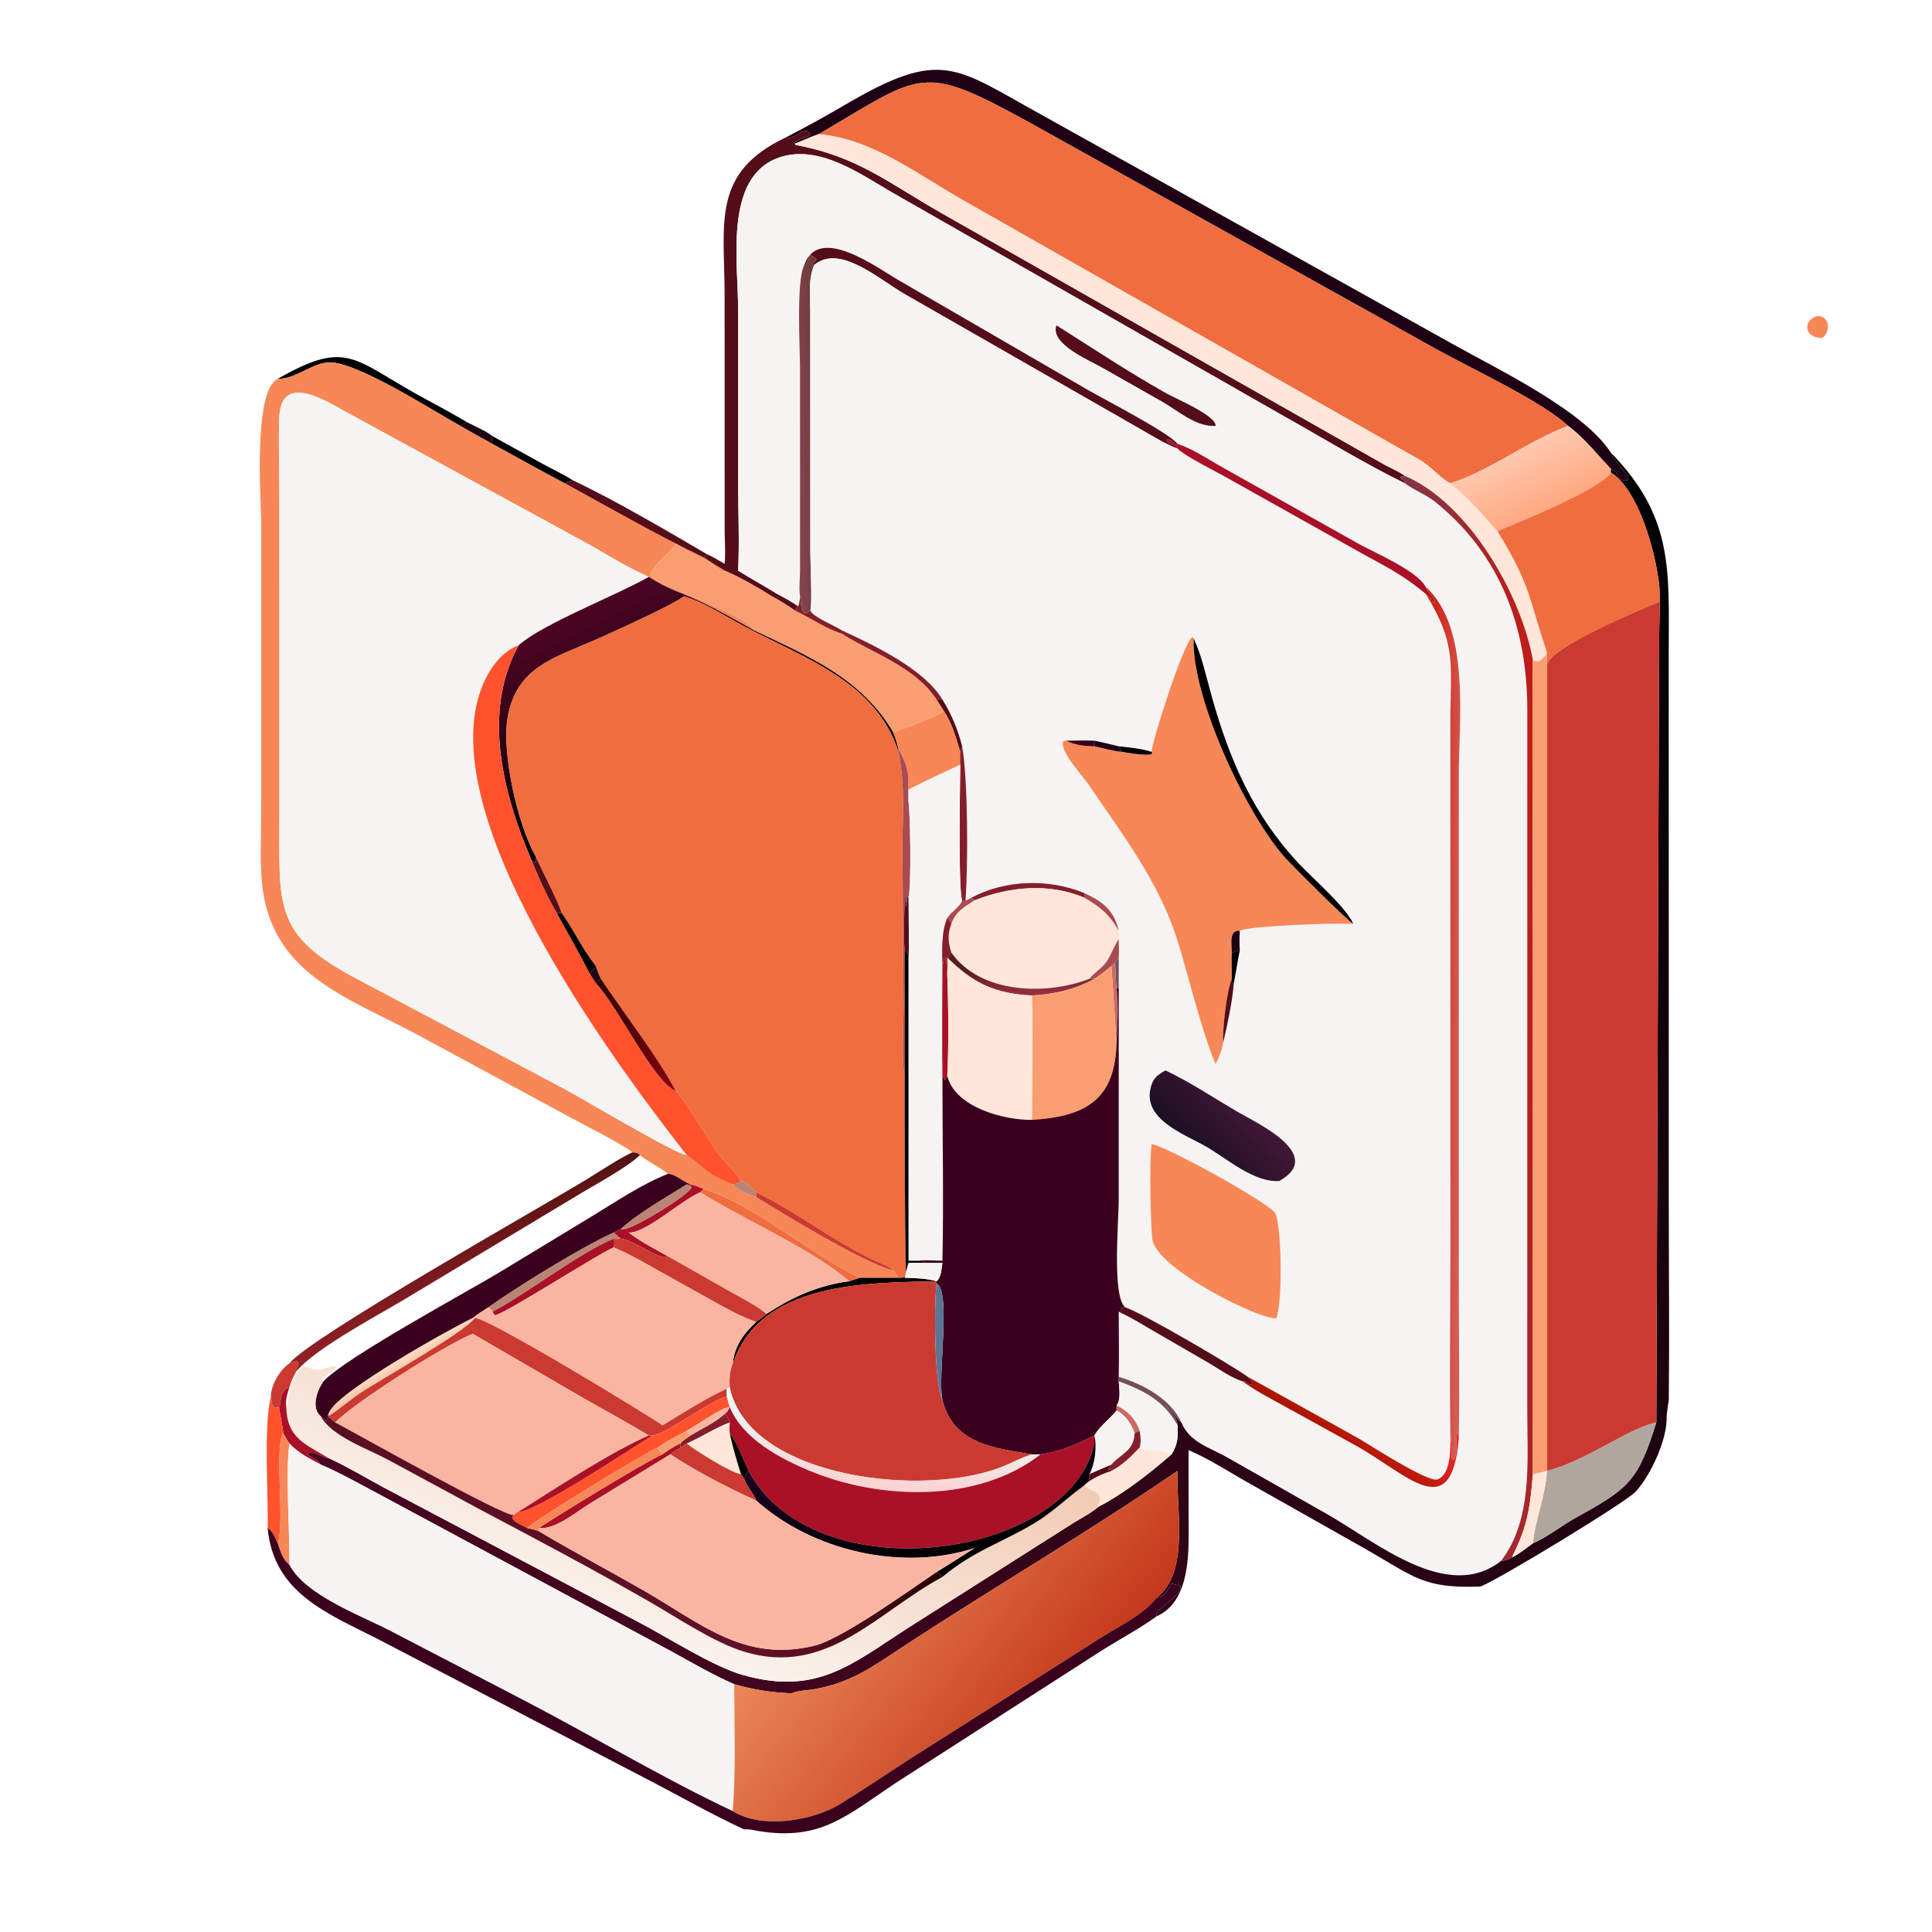 <svg width="100" height="100" viewBox="0 0 100 100" fill="none" xmlns="http://www.w3.org/2000/svg">
<path d="M42.375 6.945C41.952 7.086 41.561 7.28 41.146 7.435L41.124 7.408L41.143 7.354C41.378 7.197 41.645 7.115 41.909 7.022L41.941 6.949C41.656 6.399 41.104 7.318 40.683 7.11C41.688 6.588 42.676 6.049 43.653 5.475C48.773 2.461 49.38 3.45 54.018 6.002L75.256 17.844C77.494 19.103 81.978 21.242 83.381 23.435C83.499 23.86 84.338 24.5 84.251 24.864C83.572 24.924 83.924 24.482 83.381 24.27C82.638 23.498 82.04 22.694 81.164 22.045C79.84 20.789 76.053 19.028 74.349 18.076L53.301 6.35C47.645 3.248 47.825 3.753 42.375 6.945Z" fill="#1E0114"/>
<path d="M42.375 6.945C47.825 3.753 47.645 3.248 53.301 6.35L74.349 18.077C76.053 19.028 79.84 20.789 81.164 22.046C79.051 22.832 77.24 24.307 75.074 25.015C74.502 24.724 74.075 24.137 73.498 23.811L49.786 10.328C47.461 8.996 45.126 7.184 42.375 6.945Z" fill="#EF6D3F"/>
<path d="M37.507 29.184C37.56 28.64 37.513 28.082 37.509 27.536L37.505 15.282C37.505 11.539 36.801 8.941 40.683 7.108C41.104 7.317 41.656 6.397 41.94 6.948L41.909 7.02C41.645 7.113 41.378 7.195 41.143 7.352L41.124 7.406L41.146 7.433L41.17 7.499C44.363 8.093 45.932 9.431 48.712 11.02L71.659 24.052C71.993 24.237 72.41 24.404 72.714 24.629C72.641 24.666 72.619 24.67 72.534 24.665L72.472 24.707C72.534 24.841 72.668 24.83 72.734 24.967L72.714 25.013C70.597 23.985 68.384 22.615 66.308 21.458L46.199 9.976C44.506 8.994 42.373 7.442 40.313 8.158C37.46 9.151 38.206 13.57 38.207 16.019L38.208 25.049C38.209 26.537 38.277 28.056 38.207 29.539C38.867 29.95 39.553 30.319 40.21 30.733C40.58 30.931 40.969 31.129 41.306 31.38L41.146 31.601C40.756 31.337 40.371 31.086 39.955 30.864C39.194 30.401 38.33 29.88 37.507 29.539C37.138 29.318 36.776 29.092 36.422 28.848L36.592 28.685C36.908 28.825 37.207 29.012 37.507 29.184Z" fill="#540D19"/>
<path d="M41.146 7.433C41.561 7.279 41.952 7.085 42.375 6.943C45.126 7.183 47.461 8.994 49.786 10.326L73.498 23.809C74.075 24.135 74.502 24.722 75.074 25.014C76.075 25.857 76.642 26.523 77.506 27.487C79.282 30.376 79.13 31.013 80.075 33.77C79.97 34.014 79.609 34.402 79.34 34.153C78.708 30.665 75.957 26.007 72.714 24.629C72.41 24.404 71.993 24.237 71.659 24.052L48.712 11.02C45.932 9.431 44.363 8.094 41.17 7.5L41.146 7.433Z" fill="#FFE6D8"/>
<path d="M41.631 13.72C41.2 14.48 41.411 18.144 41.411 19.086L41.41 29.542C41.409 29.96 41.343 30.46 41.412 30.866C41.393 31.034 41.393 31.234 41.306 31.381C40.969 31.131 40.58 30.932 40.21 30.734C39.553 30.321 38.867 29.951 38.207 29.54C38.277 28.057 38.209 26.538 38.208 25.051L38.207 16.02C38.206 13.571 37.46 9.152 40.313 8.159C42.373 7.443 44.506 8.996 46.199 9.977L66.308 21.459C68.384 22.616 70.597 23.987 72.714 25.015C73.203 25.386 73.801 25.587 74.282 25.974C77.702 28.725 79.054 32.544 79.053 36.744L79.051 73.104C79.053 75.649 79.334 78.663 77.688 80.8C74.91 82.962 71.266 79.837 68.662 78.355L63.602 75.482C62.596 74.903 61.599 74.684 61.145 73.626C60.61 72.406 59.125 71.626 57.906 71.266C57.926 70.144 57.909 69.02 57.906 67.898C58.538 68.183 59.138 68.564 59.738 68.91L62.538 70.532C63.099 70.859 63.704 71.308 64.324 71.503C65.025 72.02 65.824 72.42 66.585 72.843L70.142 74.803C72.831 76.286 75.133 78.988 75.508 74.454C75.559 71.825 75.508 69.185 75.508 66.554L75.508 40.13C75.508 37.261 76.129 32.491 73.791 30.372C73.33 29.536 71.198 28.628 70.369 28.175L63.092 24.088C62.397 23.688 61.713 23.227 60.948 22.974C60.521 22.41 57.129 20.657 56.331 20.197L46.532 14.515C45.432 13.884 42.365 11.581 41.631 13.72ZM54.681 16.841C54.342 17.806 56.364 18.636 57.027 19.017L60.147 20.788C60.995 21.267 61.893 22.106 62.92 22.045C62.955 21.513 60.843 20.629 60.371 20.363C58.267 19.176 56.64 18.072 54.681 16.841Z" fill="#F6F4F2"/>
<path d="M41.631 13.719C42.365 11.58 45.432 13.883 46.532 14.514L56.331 20.196C57.129 20.656 60.521 22.409 60.948 22.973L60.868 22.998C60.732 22.885 60.59 22.731 60.402 22.745L60.384 22.837C60.508 23.022 60.899 23.009 60.948 23.218C60.295 22.974 59.69 22.588 59.086 22.244L46.854 15.24C45.509 14.472 43.469 12.602 42.14 13.719L42.116 13.625L42.266 13.449C42.2 13.318 42.069 13.271 41.946 13.205C41.857 13.375 41.772 13.546 41.69 13.719L41.631 13.719Z" fill="#540D19"/>
<path d="M41.412 30.864C41.343 30.459 41.409 29.959 41.41 29.541L41.41 19.085C41.411 18.143 41.2 14.479 41.631 13.719L41.69 13.719C41.772 13.546 41.857 13.375 41.946 13.205C42.069 13.271 42.2 13.318 42.266 13.449L42.116 13.625L42.14 13.719C41.825 14.487 41.938 15.342 41.94 16.155L41.944 28.65C41.943 29.218 42.051 31.172 41.946 31.601C41.439 32.076 41.468 31.19 41.419 30.907L41.412 30.864Z" fill="url(#paint0_linear_11426_25895)"/>
<path d="M42.14 13.72C43.469 12.603 45.509 14.473 46.854 15.241L59.086 22.245C59.69 22.589 60.295 22.976 60.948 23.219C61.311 23.597 62.917 24.398 63.442 24.693L70.013 28.377C71.611 29.293 72.348 29.553 73.791 30.734C75.435 33.384 75.069 34.443 75.07 37.408L75.074 64.698C75.074 67.947 75.02 71.206 75.074 74.454C75.071 75.016 75.092 76.351 74.392 76.576C73.891 76.737 70.782 74.714 70.277 74.427L64.588 71.266C63.538 70.534 59.16 67.984 58.248 67.669C57.546 67.16 57.907 63.141 57.906 62.11L57.906 51.157V49.569C57.927 49.252 57.912 48.933 57.906 48.616C57.974 48.499 57.926 48.309 57.906 48.182C57.679 47.14 57.087 46.662 56.122 46.225C54.294 45.473 52.045 45.528 50.289 46.462C50.221 46.495 50.039 46.611 49.974 46.602C50.118 44.74 50.097 40.227 49.799 38.627C49.581 37.761 49.251 36.969 48.78 36.209C47.849 34.638 45.213 33.38 43.563 32.624C43.25 32.4 42.06 31.936 41.946 31.602C42.051 31.173 41.943 29.219 41.944 28.651L41.94 16.156C41.938 15.343 41.825 14.488 42.14 13.72ZM61.784 33.039L61.718 32.975C61.304 33.142 59.628 38.333 59.606 38.914C59.063 38.742 58.469 38.693 57.906 38.627C57.489 38.523 57.07 38.431 56.651 38.338C56.162 38.317 55.66 38.337 55.17 38.338L55.032 38.364C54.821 38.87 56.033 40.153 56.313 40.566C58.097 43.191 60.001 45.654 60.953 48.708C61.523 50.536 62.205 53.431 62.92 55.076C63.103 54.712 63.241 54.371 63.312 53.968C63.544 52.967 63.776 51.915 63.862 50.891C63.975 50.323 64.053 49.751 64.173 49.182C64.151 48.843 64.146 48.521 64.173 48.182C64.469 47.932 69.203 47.755 69.995 47.819L70.073 47.826L70.048 47.809C69.577 46.861 68.025 45.544 67.248 44.72C64.887 42.218 63.637 39.331 62.716 36.036C62.436 35.034 62.216 33.989 61.784 33.039ZM60.329 55.406C59.975 55.595 59.732 55.758 59.599 56.161C59.018 57.913 61.302 58.697 62.426 59.344C63.52 59.975 64.893 61.208 66.211 61.131C68.649 59.768 64.987 58.094 64.053 57.547C62.832 56.832 61.606 56.011 60.329 55.406ZM59.606 59.223C59.484 60.004 59.551 63.372 59.641 64.127C59.829 65.693 65.381 68.398 66.065 68.228C66.404 67.337 66.331 63.382 66.004 62.797C65.715 62.279 60.289 59.27 59.606 59.223Z" fill="#F6F4F2"/>
<path d="M94.317 17.489C94.301 17.489 94.285 17.488 94.269 17.487L94.188 17.482C93.386 17.432 93.32 16.586 94.041 16.361C94.713 16.313 94.778 17.173 94.317 17.489Z" fill="#F78756"/>
<path d="M62.92 22.044C61.893 22.105 60.995 21.266 60.147 20.786L57.027 19.016C56.364 18.635 54.342 17.805 54.681 16.84C56.64 18.07 58.267 19.174 60.371 20.361C60.843 20.628 62.955 21.512 62.92 22.044Z" fill="#540D19"/>
<path d="M14.378 19.608C17.854 17.614 18.263 18.538 21.433 20.327C22.332 20.835 23.261 21.303 24.143 21.839L23.832 22.045C22.418 21.276 18.311 18.602 16.931 18.762C16.035 18.865 15.279 19.63 14.378 19.608Z" fill="#010000"/>
<path d="M32.726 59.644C32.351 59.294 30.158 58.183 29.564 57.861L21.573 53.538C17.904 51.583 13.95 50.382 13.547 45.58C13.456 44.5 13.518 43.37 13.519 42.285L13.522 27.209C13.522 25.884 13.077 20.238 14.378 19.608C15.279 19.629 16.035 18.864 16.931 18.761C18.311 18.601 22.418 21.275 23.832 22.044C24.384 22.356 24.934 22.673 25.492 22.974C26.739 23.658 27.982 24.352 29.241 25.014C31.524 26.266 34.082 27.734 36.422 28.849C36.776 29.092 37.138 29.319 37.507 29.539L37.359 29.618C36.727 28.941 35.706 28.702 34.971 28.148C34.639 28.723 33.823 29.14 33.662 29.781C34.04 30.379 38.494 31.679 39.023 32.623C38.098 32.097 37.153 31.561 36.192 31.105C35.149 30.611 34.656 30.547 33.58 29.859L33.5 29.824C32.29 29.284 31.143 28.529 29.974 27.903L17.917 21.327C16.865 20.754 14.517 19.221 14.451 21.675C14.412 23.114 14.461 24.569 14.462 26.01L14.463 42.108C14.46 46.927 14.132 48.384 18.476 50.667L29.243 56.378C30.119 56.85 35.049 59.776 35.549 59.793C36.62 60.518 36.316 60.65 37.928 61.306C38.198 61.615 38.75 61.831 39.139 61.959C40.562 62.835 44.644 65.343 46.237 65.76C46.344 65.871 46.43 66.002 46.504 66.138H44.49C42.032 64.96 38.834 62.243 36.422 61.54C36.191 61.457 35.984 61.351 35.741 61.306C35.387 61.179 34.935 60.751 34.568 60.759C34.136 60.38 33.565 60.162 33.121 59.793L33.092 59.747C32.957 59.667 32.882 59.654 32.726 59.644Z" fill="#F78756"/>
<path d="M35.549 59.792C35.049 59.775 30.119 56.849 29.243 56.378L18.476 50.666C14.132 48.384 14.46 46.927 14.463 42.108L14.462 26.01C14.462 24.569 14.412 23.114 14.451 21.675C14.517 19.221 16.865 20.754 17.917 21.327L29.974 27.903C31.143 28.529 32.29 29.283 33.5 29.823L33.58 29.859C31.914 30.814 28.105 32.276 26.849 33.395C26.017 33.701 25.42 34.497 25.062 35.281C22.086 41.805 31.503 54.627 35.549 59.792Z" fill="#F6F4F2"/>
<path d="M24.143 21.838C24.555 22.056 25.131 22.288 25.492 22.575C25.422 22.705 25.472 22.829 25.492 22.973C24.934 22.672 24.384 22.355 23.832 22.044L24.143 21.838Z" fill="#1E0114"/>
<path d="M75.074 25.015C77.24 24.306 79.051 22.831 81.164 22.045C82.04 22.694 82.638 23.497 83.381 24.27V24.455C82.959 25.257 78.549 27.074 77.506 27.488C76.642 26.525 76.075 25.858 75.074 25.015Z" fill="url(#paint1_linear_11426_25895)"/>
<path d="M25.492 22.974C25.472 22.83 25.422 22.706 25.492 22.576L28.118 24.025C28.623 24.301 29.165 24.555 29.651 24.861C29.511 24.9 29.36 24.927 29.241 25.014C27.982 24.352 26.739 23.658 25.492 22.974Z" fill="#010000"/>
<path d="M60.948 22.974C61.713 23.226 62.397 23.687 63.092 24.087L70.369 28.174C71.198 28.627 73.33 29.535 73.791 30.371C73.874 30.721 74.285 30.891 74.276 31.259C74.138 31.098 73.981 30.814 73.791 30.733C72.348 29.552 71.611 29.293 70.013 28.376L63.442 24.692C62.917 24.397 61.311 23.597 60.948 23.218C60.899 23.009 60.508 23.023 60.384 22.837L60.402 22.745C60.59 22.731 60.732 22.885 60.868 22.998L60.948 22.974Z" fill="#AA1026"/>
<path d="M83.381 23.434C86.614 26.735 86.38 29.519 86.374 33.635L86.376 62.283C86.376 65.648 86.412 69.016 86.377 72.38L86.376 72.469C86.326 72.746 86.297 73.026 86.264 73.305C86.316 74.478 85.45 76.343 84.665 77.204C84.163 77.755 77.644 81.715 76.641 82.117C73.706 82.236 73.233 81.639 70.717 80.197L64.609 76.746C63.602 76.183 62.581 75.505 61.52 75.059V77.192L61.525 79.401C61.526 80.826 61.444 82.966 59.861 83.664C59.728 83.224 61.324 82.571 61.081 82.083L60.638 81.97C60.46 82.279 60.27 82.687 59.861 82.701C61.603 81.367 60.86 78.086 60.948 76.132C56.396 79.263 51.322 82.22 46.639 85.3C45.07 86.332 43.987 87.122 42.094 87.442C41.775 87.496 41.26 87.506 40.98 87.646C39.953 87.611 38.987 87.455 38 87.175C36.897 86.686 35.87 86.094 34.816 85.51L18.952 76.982C18.179 76.573 17.412 76.145 16.603 75.808C16.408 75.564 16.158 75.461 15.909 75.286L15.945 75.216C16.312 75.094 16.626 75.438 16.996 75.466L17.086 75.507C18.008 75.936 18.907 76.472 19.801 76.959L33.13 84.003C34.637 84.796 36.923 86.268 38.469 86.702C42.266 87.768 44.068 86.152 46.937 84.3L55.539 78.839C55.953 78.582 56.48 78.32 56.843 77.999C58.191 77.296 59.492 76.272 60.638 75.278C60.955 74.77 60.991 74.36 60.948 73.781C60.952 73.391 60.564 73.037 60.329 72.752C60.681 72.988 60.828 73.366 61.145 73.625C61.599 74.683 62.596 74.903 63.602 75.481L68.662 78.355C71.266 79.836 74.91 82.961 77.688 80.8C77.898 80.762 78.105 80.719 78.284 80.599C78.658 80.412 79 80.129 79.34 79.885C80.109 79.551 80.816 78.97 81.555 78.561C84.305 77.038 84.77 76.691 85.731 73.625L85.876 33.164C85.873 32.24 85.95 31.288 85.889 30.371C85.706 28.594 84.834 25.39 83.381 24.454V24.269C83.924 24.481 83.572 24.923 84.251 24.863C84.338 24.498 83.499 23.859 83.381 23.434Z" fill="url(#paint2_linear_11426_25895)"/>
<path d="M83.381 24.455C84.834 25.391 85.706 28.594 85.889 30.372C85.883 30.63 85.88 30.887 85.889 31.145C84.921 31.547 80.098 33.563 80.075 34.426C80.057 34.21 80.078 33.988 80.075 33.771C79.13 31.014 79.282 30.377 77.506 27.488C78.549 27.074 82.959 25.257 83.381 24.455Z" fill="#EF6D3F"/>
<path d="M72.714 24.631C75.957 26.009 78.708 30.667 79.34 34.155C79.29 38.861 79.339 43.573 79.339 48.28L79.34 76.305C79.212 77.946 79.063 79.003 78.311 80.49C78.282 80.547 78.291 80.526 78.284 80.6C78.105 80.72 77.898 80.763 77.688 80.801C79.334 78.663 79.053 75.65 79.051 73.105L79.053 36.745C79.054 32.545 77.702 28.726 74.282 25.975C73.801 25.588 73.203 25.387 72.714 25.015L72.734 24.969C72.668 24.832 72.534 24.842 72.472 24.709L72.534 24.667C72.619 24.672 72.641 24.668 72.714 24.631Z" fill="url(#paint3_linear_11426_25895)"/>
<path d="M29.651 24.861C31.806 25.878 34.523 27.472 36.592 28.686L36.422 28.849C34.082 27.735 31.524 26.267 29.241 25.015C29.36 24.928 29.511 24.901 29.651 24.861Z" fill="#540D19"/>
<path d="M37.507 29.54C38.33 29.881 39.194 30.401 39.955 30.865C40.371 31.087 40.757 31.337 41.146 31.602C41.946 31.973 42.723 32.533 43.563 32.792C45.236 33.85 47.34 34.491 48.478 36.209C48.598 36.396 48.728 36.582 48.838 36.774C48.703 37.02 46.734 37.723 46.237 37.913C44.568 35.091 41.87 33.98 39.023 32.623C38.494 31.68 34.041 30.38 33.662 29.781C33.824 29.14 34.639 28.723 34.971 28.148C35.706 28.702 36.727 28.941 37.359 29.618L37.507 29.54Z" fill="#F99E70"/>
<path d="M33.58 29.859C34.656 30.547 35.149 30.611 36.192 31.106C37.153 31.562 38.098 32.097 39.023 32.623C41.87 33.98 44.568 35.092 46.237 37.914C46.353 38.198 46.433 38.474 46.504 38.772V38.914C45.342 35.263 41.57 34.045 38.495 32.407C37.511 31.882 36.467 31.194 35.4 30.865C34.777 31.342 31.655 32.746 30.853 33.102C28.682 34.064 26.69 34.524 26.265 37.215C25.982 39.009 26.779 42.648 27.73 44.33L27.749 44.616C27.651 44.636 27.596 44.575 27.513 44.525C26.046 41.105 24.928 36.855 26.849 33.396C28.105 32.277 31.914 30.814 33.58 29.859Z" fill="url(#paint4_linear_11426_25895)"/>
<path d="M73.791 30.371C76.129 32.49 75.508 37.26 75.508 40.13L75.508 66.553C75.508 69.184 75.559 71.824 75.508 74.453L75.461 74.168L75.423 74.162C75.348 74.518 75.466 75.305 75.24 75.554L75.166 75.538C75.05 75.296 75.191 74.781 75.074 74.453C75.02 71.206 75.074 67.947 75.074 64.698L75.07 37.407C75.069 34.443 75.435 33.384 73.791 30.734C73.981 30.814 74.138 31.098 74.276 31.259C74.285 30.891 73.874 30.722 73.791 30.371Z" fill="url(#paint5_linear_11426_25895)"/>
<path d="M85.889 30.371C85.95 31.289 85.873 32.241 85.876 33.164L85.731 73.626C84.214 73.959 82.084 75.632 80.075 76.132V34.426C80.098 33.562 84.921 31.546 85.889 31.145C85.88 30.886 85.883 30.63 85.889 30.371Z" fill="#CB3A30"/>
<path d="M35.4 30.865C36.467 31.194 37.511 31.883 38.495 32.407C41.57 34.045 45.342 35.264 46.504 38.914C46.876 40.691 46.7 42.372 46.711 44.149L46.772 52.19C46.771 53.032 46.659 54.952 46.827 55.691C46.825 59.098 46.827 62.499 46.888 65.905C46.892 66.152 46.701 66.143 46.504 66.138C46.43 66.003 46.344 65.871 46.237 65.76C45.971 65.514 45.537 65.374 45.208 65.218C43.089 64.212 41.234 62.737 39.139 61.716C39.01 61.59 38.554 61.098 38.357 61.131C38.212 60.766 37.46 60.125 37.192 59.749C36.711 59.078 35.469 56.921 34.971 56.471C34.165 54.859 32.197 52.319 31.103 50.664C30.981 50.457 30.917 50.234 30.844 50.007C30.134 49.11 29.718 48.174 29.077 47.257C28.703 46.261 28.16 45.306 27.73 44.33C26.779 42.648 25.982 39.009 26.265 37.215C26.69 34.525 28.682 34.065 30.852 33.102C31.655 32.747 34.777 31.342 35.4 30.865Z" fill="#EF6D3F"/>
<path d="M41.412 30.865L41.419 30.907C41.468 31.191 41.439 32.077 41.946 31.602C42.06 31.936 43.25 32.4 43.563 32.624C45.213 33.38 47.849 34.638 48.78 36.209C48.678 36.205 48.58 36.198 48.478 36.209C47.34 34.492 45.236 33.85 43.563 32.793C42.723 32.533 41.946 31.973 41.146 31.602L41.306 31.381C41.393 31.234 41.393 31.034 41.412 30.865Z" fill="#841E2A"/>
<path d="M61.784 33.039C61.66 36.101 64.566 42.28 66.574 44.454C66.915 44.824 69.76 47.69 70.048 47.809L70.073 47.825L69.995 47.819C69.203 47.755 64.469 47.932 64.173 48.182C63.589 48.108 63.758 48.911 63.758 49.313C63.736 49.767 63.763 50.212 63.758 50.664C63.497 51.262 63.264 53.291 63.312 53.967C63.241 54.37 63.103 54.712 62.92 55.075C62.205 53.431 61.523 50.536 60.953 48.707C60.001 45.654 58.097 43.191 56.313 40.566C56.033 40.153 54.821 38.869 55.032 38.363L55.17 38.338C55.655 38.565 56.122 38.626 56.651 38.627C57.122 38.735 57.582 38.868 58.066 38.914C58.185 38.93 59.864 39.246 59.606 38.914C59.628 38.333 61.304 33.142 61.718 32.975L61.784 33.039Z" fill="#F78756"/>
<path d="M70.048 47.809C69.76 47.69 66.915 44.824 66.574 44.454C64.566 42.28 61.66 36.101 61.784 33.039C62.216 33.989 62.436 35.034 62.716 36.036C63.637 39.331 64.887 42.218 67.248 44.72C68.025 45.544 69.577 46.861 70.048 47.809Z" fill="#010000"/>
<path d="M35.549 59.793C31.503 54.628 22.086 41.806 25.062 35.282C25.42 34.498 26.017 33.703 26.849 33.397C24.928 36.856 26.046 41.105 27.513 44.526C27.893 45.444 28.312 46.403 28.823 47.257C29.387 48.305 29.992 49.341 30.531 50.401L30.844 50.891C31.975 52.065 33.782 55.928 34.971 56.471C35.469 56.921 36.711 59.078 37.192 59.749C37.46 60.125 38.212 60.766 38.357 61.131C38.208 61.252 38.116 61.28 37.928 61.307C36.316 60.65 36.62 60.519 35.549 59.793Z" fill="#FF522D"/>
<path d="M80.075 33.772C80.078 33.989 80.057 34.211 80.075 34.427V76.133C79.831 76.198 79.589 76.268 79.34 76.305L79.339 48.28C79.339 43.573 79.29 38.861 79.34 34.155C79.609 34.404 79.97 34.016 80.075 33.772Z" fill="#F99E70"/>
<path d="M48.478 36.209C48.58 36.198 48.678 36.205 48.78 36.209C49.251 36.969 49.581 37.761 49.799 38.627L49.703 38.914C49.478 38.187 49.27 37.411 48.838 36.775C48.728 36.582 48.598 36.396 48.478 36.209Z" fill="#540D19"/>
<path d="M48.838 36.775C49.27 37.412 49.478 38.187 49.703 38.915C49.683 39.138 49.697 39.363 49.703 39.587C48.802 39.996 47.91 40.427 47.023 40.865C47.023 41.072 47.036 41.288 47.023 41.494C46.94 40.372 47.245 40.096 46.504 38.772C46.433 38.474 46.353 38.198 46.237 37.914C46.734 37.724 48.703 37.021 48.838 36.775Z" fill="#F78756"/>
<path d="M55.17 38.338C55.66 38.337 56.162 38.316 56.651 38.338V38.627C56.122 38.626 55.655 38.565 55.17 38.338Z" fill="#3A001E"/>
<path d="M56.651 38.338C57.07 38.431 57.489 38.523 57.906 38.627C57.957 38.72 58.004 38.829 58.066 38.914C57.582 38.868 57.122 38.735 56.651 38.627V38.338Z" fill="#1E0114"/>
<path d="M49.799 38.627C50.097 40.227 50.118 44.739 49.974 46.602H49.799C49.588 45.98 49.696 40.595 49.703 39.586C49.697 39.363 49.683 39.137 49.703 38.914L49.799 38.627Z" fill="#841E2A"/>
<path d="M57.906 38.627C58.47 38.693 59.063 38.742 59.606 38.914C59.864 39.246 58.185 38.929 58.066 38.914C58.004 38.828 57.957 38.72 57.906 38.627Z" fill="#010000"/>
<path d="M46.504 38.772C47.245 40.096 46.94 40.371 47.023 41.493C47.115 42.005 47.183 45.874 47.023 46.461L46.983 46.391C46.921 46.551 46.886 47.441 46.87 46.447L46.844 46.432C46.806 47.221 46.748 48.422 46.827 49.182C46.827 51.35 46.858 53.523 46.827 55.69C46.659 54.952 46.771 53.032 46.772 52.19L46.711 44.148C46.7 42.372 46.876 40.691 46.504 38.914V38.772Z" fill="#AA4A51"/>
<path d="M47.023 40.864C47.91 40.426 48.802 39.995 49.703 39.586C49.696 40.594 49.588 45.979 49.799 46.601C49.742 46.889 49.211 47.222 49.031 47.513C48.721 48.176 48.756 49.273 48.78 50.006C48.771 51.9 48.753 53.797 48.78 55.69C48.779 58.874 48.848 62.072 48.78 65.255C48.369 65.253 47.906 65.203 47.501 65.255H47.023V49.825C47.068 48.711 47.024 47.577 47.023 46.461C47.183 45.874 47.115 42.005 47.023 41.493C47.037 41.287 47.023 41.071 47.023 40.864Z" fill="#F6F4F2"/>
<path d="M27.73 44.33C28.16 45.306 28.703 46.261 29.077 47.257H28.823C28.312 46.403 27.893 45.444 27.513 44.526C27.596 44.575 27.651 44.637 27.749 44.617L27.73 44.33Z" fill="#540D19"/>
<path d="M50.289 46.461C52.045 45.526 54.295 45.472 56.122 46.224V46.461C54.276 45.692 52.269 45.887 50.441 46.601L50.289 46.461Z" fill="#841E2A"/>
<path d="M50.441 46.602C52.269 45.888 54.276 45.693 56.122 46.462C56.942 46.933 57.444 47.35 57.906 48.182C57.926 48.309 57.974 48.499 57.906 48.615C57.632 49.002 57.511 49.476 57.22 49.852C56.984 50.156 56.614 50.363 56.387 50.664C54.16 51.528 50.75 51.446 49.247 49.313C49.067 48.77 49.036 48.351 49.247 47.809C49.471 47.172 49.906 46.947 50.441 46.602Z" fill="#FFE6D8"/>
<path d="M56.122 46.225C57.087 46.662 57.679 47.14 57.906 48.182C57.444 47.35 56.942 46.933 56.122 46.462V46.225Z" fill="#AA4A51"/>
<path d="M46.827 49.181C46.748 48.421 46.806 47.221 46.844 46.432L46.87 46.447C46.886 47.44 46.921 46.551 46.983 46.391L47.023 46.461C47.024 47.577 47.068 48.711 47.023 49.824C46.991 49.564 47.061 49.361 46.827 49.181Z" fill="#540D19"/>
<path d="M49.974 46.601C50.039 46.61 50.221 46.494 50.289 46.461L50.441 46.601C49.906 46.946 49.471 47.171 49.247 47.808C49.185 47.702 49.106 47.61 49.031 47.513C49.211 47.221 49.742 46.888 49.799 46.601H49.974Z" fill="#AA4A51"/>
<path d="M28.823 47.258H29.077C29.718 48.175 30.134 49.111 30.844 50.007L30.531 50.402C29.992 49.341 29.387 48.306 28.823 47.258Z" fill="#010000"/>
<path d="M48.78 50.006C48.756 49.273 48.721 48.176 49.031 47.514C49.106 47.61 49.185 47.703 49.247 47.808C49.035 48.351 49.067 48.77 49.247 49.313L49.031 49.569C49.037 49.839 49.062 50.133 49.031 50.401C48.995 50.126 49.014 49.854 48.945 49.583L48.882 49.608C48.827 49.74 48.804 49.867 48.78 50.006Z" fill="#841E2A"/>
<path d="M63.758 49.314C63.758 48.912 63.589 48.108 64.173 48.182C64.146 48.521 64.151 48.844 64.173 49.183C64.034 49.223 63.893 49.26 63.758 49.314Z" fill="#1E0114"/>
<path d="M56.387 50.664C56.614 50.363 56.984 50.156 57.22 49.852C57.511 49.476 57.632 49.002 57.906 48.615C57.912 48.933 57.927 49.252 57.906 49.569C57.839 49.652 57.768 49.73 57.721 49.825L57.527 50.006C57.242 50.239 56.957 50.459 56.651 50.664H56.387Z" fill="#AA4A51"/>
<path d="M46.827 49.182C47.061 49.362 46.991 49.564 47.023 49.825V65.255H47.501L47.803 65.3L47.831 65.37C47.563 65.368 47.29 65.356 47.023 65.37C46.956 65.624 46.878 65.88 46.827 66.138C47.4 66.149 47.92 66.166 48.478 66.318H48.428C44.933 66.401 39.404 66.333 37.961 70.506C37.944 70.555 37.955 70.537 37.928 70.569C38.028 69.65 38.487 69.038 39.139 68.421C39.328 68.29 39.508 68.163 39.675 68.005C41.024 67.126 42.352 66.527 43.956 66.318L44.49 66.138H46.504C46.701 66.143 46.892 66.151 46.888 65.904C46.827 62.499 46.825 59.097 46.827 55.69C46.858 53.523 46.827 51.35 46.827 49.182Z" fill="#010000"/>
<path d="M63.758 49.313C63.893 49.258 64.034 49.222 64.173 49.182C64.053 49.75 63.975 50.323 63.862 50.89L63.752 50.819L63.758 50.663C63.763 50.211 63.736 49.766 63.758 49.313Z" fill="#010000"/>
<path d="M49.031 49.568L49.247 49.312C50.75 51.445 54.16 51.527 56.387 50.663H56.651C55.612 51.229 54.591 51.457 53.415 51.526C51.494 51.435 50.356 50.885 49.031 49.568Z" fill="url(#paint6_linear_11426_25895)"/>
<path d="M48.78 50.007C48.804 49.868 48.827 49.741 48.882 49.609L48.945 49.584C49.014 49.855 48.995 50.127 49.031 50.402C49.087 51.987 49.115 54.112 49.031 55.691C48.996 55.767 48.956 55.833 48.912 55.904L48.78 55.691C48.753 53.798 48.771 51.901 48.78 50.007Z" fill="#AA1026"/>
<path d="M49.031 50.4C49.062 50.132 49.037 49.839 49.031 49.568C50.356 50.885 51.494 51.435 53.415 51.526C53.47 51.663 53.438 57.33 53.415 57.965C51.991 57.982 49.435 57.328 49.031 55.69C49.115 54.11 49.087 51.985 49.031 50.4Z" fill="#FFE6D8"/>
<path d="M57.721 49.824C57.768 49.729 57.839 49.651 57.906 49.568V51.156H57.795C57.742 50.718 57.741 50.266 57.721 49.824Z" fill="#744F57"/>
<path d="M57.527 50.007L57.721 49.826C57.741 50.268 57.742 50.719 57.795 51.158C57.905 52.102 57.83 53.022 57.795 53.968C57.684 52.611 57.632 51.315 57.527 50.007Z" fill="#CA6A63"/>
<path d="M30.844 50.006C30.917 50.233 30.981 50.456 31.103 50.663L30.844 50.89L30.531 50.4L30.844 50.006Z" fill="#1E0114"/>
<path d="M56.651 50.663C56.957 50.459 57.242 50.239 57.527 50.006C57.632 51.313 57.684 52.609 57.795 53.967C57.715 56.851 56.296 57.79 53.415 57.966C53.438 57.33 53.47 51.664 53.415 51.526C54.591 51.458 55.612 51.229 56.651 50.663Z" fill="#F99E70"/>
<path d="M63.312 53.967C63.264 53.291 63.497 51.262 63.758 50.664L63.752 50.819L63.862 50.891C63.776 51.915 63.544 52.967 63.312 53.967Z" fill="#540D19"/>
<path d="M31.103 50.664C32.197 52.319 34.166 54.859 34.971 56.471C33.782 55.927 31.975 52.065 30.844 50.891L31.103 50.664Z" fill="url(#paint7_linear_11426_25895)"/>
<path d="M57.795 51.156H57.906L57.906 62.108C57.907 63.14 57.546 67.159 58.248 67.667L58.074 67.672C58.058 67.756 58.042 67.805 57.997 67.878L57.906 67.897C57.909 69.019 57.926 70.143 57.906 71.264V71.501C57.931 71.88 58.031 72.426 57.795 72.751C57.793 72.835 57.784 72.924 57.795 73.006C57.459 73.437 56.898 73.829 56.651 74.299C55.729 74.749 54.894 75.14 53.86 75.278H53.415C51.548 74.957 49.354 74.787 48.78 72.469C48.511 71.221 49.255 66.872 48.478 66.424L48.428 66.318H48.478C48.724 66.105 48.726 65.679 48.78 65.37H47.831L47.803 65.3L47.501 65.255C47.906 65.203 48.369 65.252 48.78 65.255C48.848 62.072 48.779 58.874 48.78 55.69L48.912 55.903C48.956 55.832 48.996 55.766 49.031 55.69C49.435 57.328 51.991 57.982 53.415 57.965C56.296 57.789 57.715 56.85 57.795 53.966C57.83 53.02 57.905 52.1 57.795 51.156Z" fill="#3A001E"/>
<path d="M66.211 61.131C64.893 61.208 63.52 59.975 62.426 59.345C61.302 58.697 59.018 57.913 59.599 56.161C59.732 55.758 59.975 55.595 60.329 55.406C61.606 56.012 62.832 56.832 64.053 57.547C64.987 58.094 68.649 59.768 66.211 61.131Z" fill="url(#paint8_linear_11426_25895)"/>
<path d="M66.065 68.228C65.381 68.397 59.829 65.692 59.642 64.127C59.551 63.371 59.484 60.004 59.606 59.223C60.289 59.269 65.715 62.278 66.004 62.796C66.331 63.382 66.404 67.336 66.065 68.228Z" fill="#F78756"/>
<path d="M14.982 70.57C15.992 69.24 28.252 62.344 30.435 61.001C31.185 60.54 31.934 60.032 32.726 59.645C32.883 59.655 32.958 59.667 33.092 59.748L33.121 59.793C32.41 60.466 30.742 61.35 29.851 61.895L21.078 67.169C19.546 68.096 16.371 69.757 15.342 70.975L15.317 70.89C15.602 70.45 15.406 70.364 14.982 70.57Z" fill="url(#paint9_linear_11426_25895)"/>
<path d="M16.736 71.503C17.873 70.269 24.228 66.841 25.904 65.824L30.679 62.929C31.92 62.173 33.217 61.296 34.568 60.76C34.935 60.752 35.387 61.18 35.741 61.307C35.676 61.312 35.613 61.324 35.549 61.307C34.585 61.908 32.889 62.886 32.128 63.625L31.762 63.798C30.062 64.565 26.812 66.583 25.275 67.669C25.013 67.848 24.702 68.021 24.464 68.228C23.305 68.78 17.596 71.96 17.055 73.073L16.996 73.195L16.947 73.272L16.985 73.374L16.905 73.533L16.829 73.527C16.766 73.438 16.704 73.358 16.603 73.306C16.079 72.863 16.419 71.954 16.736 71.503Z" fill="#3A001E"/>
<path d="M38.357 61.13C38.554 61.097 39.01 61.59 39.139 61.715V61.959C38.75 61.831 38.198 61.615 37.928 61.306C38.116 61.279 38.208 61.252 38.357 61.13Z" fill="#BA8474"/>
<path d="M35.741 61.307C35.984 61.352 36.191 61.458 36.422 61.541C36.364 61.599 36.308 61.663 36.246 61.715C35.306 62.087 33.416 63.856 32.537 63.797C33.165 64.269 33.883 64.643 34.568 65.025C34.258 65.329 32.844 64.182 32.128 64.113C31.998 64.019 31.881 63.905 31.762 63.797L32.128 63.624H32.298C32.921 63.525 35.592 61.89 35.788 61.472L35.756 61.393L35.549 61.307C35.613 61.324 35.676 61.311 35.741 61.307Z" fill="#AA1026"/>
<path d="M32.128 63.624C32.889 62.886 34.585 61.907 35.55 61.307L35.756 61.393L35.788 61.472C35.592 61.89 32.921 63.525 32.298 63.624H32.128Z" fill="#BA8474"/>
<path d="M36.422 61.541C38.834 62.244 42.032 64.961 44.49 66.138L43.956 66.319C42.159 64.731 38.414 63.074 36.246 61.716C36.308 61.663 36.364 61.599 36.422 61.541Z" fill="#EF6D3F"/>
<path d="M32.537 63.797C33.416 63.855 35.306 62.087 36.246 61.715C38.414 63.073 42.159 64.73 43.956 66.318C42.352 66.527 41.024 67.126 39.675 68.005C39.084 67.527 38.337 67.166 37.678 66.79L34.568 65.024C33.883 64.642 33.165 64.269 32.537 63.797Z" fill="#F9B5A1"/>
<path d="M39.139 61.715C41.234 62.736 43.089 64.211 45.208 65.217C45.537 65.373 45.971 65.513 46.237 65.759C44.644 65.343 40.562 62.835 39.139 61.959V61.715Z" fill="#CB3A30"/>
<path d="M25.275 67.668C26.812 66.582 30.062 64.565 31.762 63.797C31.881 63.904 31.998 64.019 32.128 64.112C32.006 64.125 31.881 64.149 31.762 64.112C29.832 64.945 27.489 66.821 25.492 67.898C25.442 67.774 25.378 67.747 25.275 67.668Z" fill="#BA8474"/>
<path d="M32.128 64.113C32.844 64.183 34.258 65.329 34.568 65.025L37.678 66.791C38.337 67.167 39.084 67.528 39.675 68.006C39.508 68.164 39.328 68.291 39.139 68.422C38.334 68.145 37.611 67.734 36.869 67.323L34.094 65.777C33.329 65.348 32.574 64.9 31.762 64.567C31.81 64.386 31.811 64.294 31.762 64.113C31.881 64.15 32.006 64.125 32.128 64.113Z" fill="#CB3A30"/>
<path d="M25.492 67.898C27.489 66.822 29.832 64.945 31.762 64.113C31.811 64.294 31.81 64.386 31.762 64.567C30.963 64.892 25.924 68.147 25.601 68.075L25.492 67.898Z" fill="#AA1026"/>
<path d="M25.492 67.898L25.601 68.074C25.924 68.146 30.963 64.892 31.762 64.566C32.574 64.9 33.329 65.348 34.093 65.776L36.869 67.323C37.611 67.734 38.334 68.145 39.139 68.421C38.487 69.039 38.028 69.651 37.928 70.57C37.769 70.967 37.747 71.376 37.77 71.798L37.621 71.882C36.476 72.409 35.369 73.126 34.293 73.782C33.634 73.301 25.09 68.096 24.567 68.228H24.464C24.702 68.021 25.013 67.848 25.275 67.669C25.378 67.748 25.442 67.775 25.492 67.898Z" fill="#F9B5A1"/>
<path d="M47.023 65.37C47.29 65.356 47.563 65.368 47.831 65.37H48.78C48.726 65.679 48.724 66.105 48.478 66.318C47.92 66.166 47.4 66.149 46.827 66.137C46.878 65.88 46.956 65.624 47.023 65.37Z" fill="#F6F4F2"/>
<path d="M37.929 70.569C37.955 70.537 37.944 70.555 37.961 70.506C39.404 66.333 44.933 66.402 48.428 66.318L48.478 66.425C48.332 67.604 48.365 71.752 48.78 72.469C49.354 74.787 51.548 74.958 53.415 75.278C52.966 75.409 52.538 75.634 52.11 75.822C48.021 77.615 38.732 76.538 37.77 71.798C37.748 71.375 37.769 70.967 37.929 70.569Z" fill="#CB3A30"/>
<path d="M48.478 66.426C49.255 66.874 48.511 71.223 48.78 72.47C48.365 71.753 48.332 67.605 48.478 66.426Z" fill="#5B7695"/>
<path d="M58.248 67.668C59.16 67.983 63.538 70.533 64.588 71.265L64.642 71.335C64.694 71.401 64.748 71.457 64.81 71.513L64.785 71.671C64.599 71.701 64.504 71.426 64.325 71.502C63.704 71.307 63.099 70.859 62.538 70.531L59.738 68.91C59.138 68.563 58.538 68.183 57.906 67.898L57.997 67.879C58.042 67.805 58.058 67.756 58.074 67.673L58.248 67.668Z" fill="#540D19"/>
<path d="M16.996 73.195L17.055 73.073C17.596 71.961 23.305 68.78 24.464 68.228H24.567C24.058 68.956 19.708 71.409 18.696 72.074C18.111 72.458 17.589 72.938 16.996 73.306V73.195Z" fill="url(#paint10_linear_11426_25895)"/>
<path d="M24.567 68.227C25.09 68.095 33.634 73.3 34.293 73.781C35.369 73.125 36.476 72.408 37.621 71.881V72.29C36.882 72.403 34.429 74.289 33.758 74.299H33.58C32.477 73.631 31.335 73.017 30.215 72.377L24.464 69.035C22.837 69.728 18.322 72.62 17.353 73.625C17.224 73.531 17.111 73.415 16.996 73.305C17.589 72.936 18.111 72.457 18.696 72.072C19.708 71.407 24.058 68.955 24.567 68.227Z" fill="#CB3A30"/>
<path d="M17.353 73.627C18.322 72.621 22.837 69.73 24.464 69.037L30.215 72.379C31.335 73.018 32.477 73.633 33.58 74.301C31.574 75.179 28.753 77.04 26.849 78.244C26.741 78.297 26.672 78.326 26.59 78.419C26.211 78.577 18.119 74.024 17.353 73.627Z" fill="#F9B5A1"/>
<path d="M14.023 72.29C14.012 71.705 14.508 70.866 14.982 70.569C15.406 70.363 15.602 70.449 15.317 70.889L15.342 70.975C15.183 71.244 15.073 71.497 14.982 71.798C14.496 71.96 14.51 72.585 14.461 73.007C14.425 72.909 14.415 72.846 14.437 72.746L14.409 72.853C13.992 72.937 14.094 72.54 14.023 72.29Z" fill="#CB3A30"/>
<path d="M14.813 72.836C15.017 72.128 14.929 71.836 15.347 71.104C15.735 70.425 15.925 70.897 16.488 70.905C16.764 70.909 17.163 70.616 17.415 70.765C17.282 71.023 16.852 71.101 16.695 71.414L16.736 71.502C16.419 71.954 16.079 72.862 16.603 73.306C17.149 74.339 19.05 75.001 20.066 75.545L24.848 78.131C27.799 79.691 30.734 81.247 33.631 82.911C35.077 83.742 36.957 85.016 38.525 85.493C42.81 86.795 45.395 83.444 48.78 81.62C50.392 80.268 51.847 79.858 53.553 78.833C54.499 78.265 55.24 77.519 56.122 76.882C56.286 77.021 56.458 77.102 56.651 77.193C57.002 77.328 56.988 77.663 56.822 77.95L56.843 77.999C56.48 78.32 55.953 78.582 55.539 78.84L46.937 84.301C44.068 86.153 42.266 87.768 38.469 86.703C36.923 86.269 34.637 84.796 33.13 84.003L19.801 76.96C18.907 76.473 18.008 75.937 17.086 75.507L16.996 75.466C15.812 74.747 14.864 74.45 14.813 72.836Z" fill="url(#paint11_linear_11426_25895)"/>
<path d="M57.906 71.266C59.125 71.626 60.61 72.406 61.145 73.626C60.829 73.366 60.681 72.989 60.329 72.752C60.564 73.038 60.952 73.391 60.948 73.782C60.243 72.512 59.237 71.991 57.906 71.502V71.266Z" fill="#744F57"/>
<path d="M64.588 71.266L70.277 74.427C70.782 74.714 73.891 76.737 74.392 76.576C75.092 76.351 75.071 75.016 75.074 74.454C75.191 74.781 75.05 75.297 75.166 75.538L75.24 75.554C75.466 75.306 75.348 74.518 75.423 74.163L75.461 74.169L75.508 74.454C75.133 78.988 72.831 76.286 70.142 74.803L66.585 72.842C65.825 72.42 65.025 72.019 64.325 71.502C64.504 71.426 64.599 71.702 64.785 71.672L64.81 71.514C64.748 71.457 64.694 71.401 64.642 71.335L64.588 71.266Z" fill="url(#paint12_linear_11426_25895)"/>
<path d="M57.906 71.502C59.237 71.99 60.243 72.511 60.948 73.782C60.991 74.36 60.955 74.771 60.638 75.278C60.037 74.962 59.5 75.208 58.986 74.931C59.079 74.622 59.036 74.364 58.986 74.053C58.785 73.451 58.365 73.019 57.795 72.752C58.031 72.427 57.931 71.881 57.906 71.502Z" fill="#F6F4F2"/>
<path d="M14.461 73.008C14.51 72.587 14.496 71.961 14.982 71.799C14.867 72.157 14.769 72.455 14.814 72.837C14.864 74.451 15.812 74.748 16.996 75.467C16.626 75.439 16.312 75.095 15.945 75.218L15.909 75.287C16.158 75.462 16.408 75.565 16.603 75.81C16.025 75.508 15.431 75.2 14.982 74.719C14.861 74.544 14.761 74.37 14.665 74.18C14.62 73.785 14.539 73.397 14.461 73.008Z" fill="#AA1026"/>
<path d="M37.621 71.882L37.77 71.799C38.732 76.54 48.021 77.616 52.11 75.823C52.538 75.635 52.966 75.41 53.415 75.279H53.86C50.63 77.801 45.589 77.642 41.973 76.157C40.389 75.507 38.468 74.495 37.77 72.837C37.707 72.657 37.662 72.478 37.621 72.291V71.882Z" fill="url(#paint13_linear_11426_25895)"/>
<path d="M37.621 72.291C37.662 72.478 37.707 72.657 37.77 72.837C37.42 72.786 35.991 73.828 35.549 74.054C35.035 74.326 34.506 74.586 34.036 74.931C33.049 75.386 27.706 78.672 27.287 79.09C27.062 78.959 26.596 78.805 26.506 78.548L26.59 78.419C26.672 78.326 26.741 78.297 26.849 78.243C27.596 78.33 32.399 75.159 33.758 74.301C34.429 74.29 36.882 72.404 37.621 72.291Z" fill="#FF522D"/>
<path d="M13.854 79.09C13.895 77.444 13.635 73.747 14.023 72.291C14.094 72.541 13.992 72.938 14.409 72.854L14.437 72.747C14.415 72.847 14.425 72.91 14.461 73.008C14.539 73.397 14.62 73.785 14.665 74.18C14.178 74.9 14.758 78.756 14.378 79.885C14.25 79.619 14.112 79.247 13.854 79.09Z" fill="#FF522D"/>
<path d="M35.549 74.053C35.991 73.827 37.42 72.785 37.77 72.836C37.699 73 37.651 73.085 37.507 73.194C36.978 73.658 36.34 73.941 35.741 74.299C35.609 74.214 35.607 74.201 35.549 74.053Z" fill="#F9B5A1"/>
<path d="M57.795 72.752C58.365 73.019 58.785 73.452 58.986 74.053L58.731 74.179C58.543 73.692 58.27 73.254 57.795 73.007C57.784 72.925 57.793 72.835 57.795 72.752Z" fill="#CA6A63"/>
<path d="M37.77 72.836C38.468 74.494 40.389 75.505 41.973 76.156C45.589 77.641 50.63 77.799 53.86 75.278C54.894 75.14 55.729 74.749 56.651 74.3C56.681 75.275 56.023 76.384 55.375 77.072C51.57 81.114 41.648 81.528 38.746 76.132C38.465 75.537 38.161 74.688 37.77 74.178C37.738 74.003 37.764 73.804 37.77 73.625C37.713 73.422 37.659 73.338 37.507 73.194C37.651 73.085 37.699 73 37.77 72.836Z" fill="#AA1026"/>
<path d="M57.795 73.008C58.27 73.254 58.543 73.693 58.731 74.18C58.686 75.116 58.044 75.219 57.527 75.81C57.147 75.972 56.762 76.13 56.387 76.305C56.681 75.767 56.775 74.898 56.651 74.301C56.898 73.83 57.459 73.439 57.795 73.008Z" fill="#F6F4F2"/>
<path d="M16.603 73.306C16.704 73.358 16.766 73.438 16.829 73.528L16.905 73.533L16.985 73.375L16.947 73.272L16.996 73.195V73.306C17.111 73.417 17.224 73.533 17.353 73.627C18.119 74.024 26.211 78.577 26.59 78.419L26.506 78.549C26.596 78.806 27.062 78.959 27.287 79.09C27.491 79.138 27.708 79.175 27.899 79.262C29.667 80.316 31.49 81.278 33.275 82.301C36.275 84.02 38.533 86.081 42.178 85.173C43.575 84.826 47.058 82.327 48.478 81.364C48.584 81.444 48.695 81.517 48.78 81.621C45.395 83.445 42.81 86.796 38.525 85.494C36.957 85.017 35.077 83.742 33.631 82.912C30.734 81.248 27.799 79.692 24.848 78.132L20.066 75.546C19.05 75.002 17.149 74.34 16.603 73.306Z" fill="url(#paint14_linear_11426_25895)"/>
<path d="M35.741 74.301C36.34 73.943 36.978 73.66 37.507 73.195C37.659 73.34 37.713 73.423 37.77 73.627C36.997 73.922 36.306 74.386 35.549 74.719C35.435 74.785 35.315 74.847 35.214 74.932V74.719C35.346 74.553 35.568 74.426 35.741 74.301Z" fill="#841E2A"/>
<path d="M35.549 74.718C36.306 74.385 36.997 73.92 37.77 73.625C37.764 73.803 37.738 74.003 37.77 74.178C37.924 74.889 38.129 75.612 38.357 76.303C37.88 76.263 35.978 75.074 35.549 74.718Z" fill="#FFE6D8"/>
<path d="M80.075 76.132C82.084 75.632 84.214 73.958 85.731 73.625C84.77 76.691 84.305 77.038 81.555 78.561C80.816 78.969 80.109 79.55 79.34 79.884C79.452 78.706 79.959 77.56 80.075 76.132Z" fill="#B0A69E"/>
<path d="M34.036 74.93C34.506 74.584 35.035 74.324 35.549 74.053C35.607 74.2 35.609 74.214 35.741 74.299C35.568 74.424 35.346 74.551 35.214 74.718C34.88 74.872 34.588 75.059 34.293 75.278C34.183 75.181 34.114 75.053 34.036 74.93Z" fill="#F99E70"/>
<path d="M58.731 74.178L58.986 74.053C59.036 74.364 59.078 74.621 58.986 74.93C58.573 75.369 58.075 75.867 57.527 76.132L57.497 76.041L57.352 76.099C57.386 75.994 57.479 75.91 57.527 75.808C58.044 75.218 58.685 75.115 58.731 74.178Z" fill="#841E2A"/>
<path d="M14.378 79.886C14.758 78.756 14.178 74.9 14.665 74.18C14.761 74.37 14.861 74.544 14.982 74.719C14.764 76.18 15.006 79.375 14.982 81.002C14.633 80.718 14.507 80.298 14.378 79.886Z" fill="#F78756"/>
<path d="M37.77 74.18C38.161 74.689 38.465 75.539 38.746 76.133C38.61 76.246 38.607 76.406 38.52 76.547L38.357 76.305C38.129 75.614 37.924 74.89 37.77 74.18Z" fill="#010000"/>
<path d="M56.651 74.301C56.775 74.898 56.681 75.767 56.387 76.305V76.666C56.298 76.736 56.203 76.803 56.122 76.882C55.24 77.52 54.499 78.265 53.553 78.834C51.847 79.858 50.392 80.269 48.78 81.621C48.695 81.517 48.584 81.443 48.478 81.364C49.14 80.964 49.791 80.547 50.441 80.126C46.718 81.344 42.068 80.296 39.139 77.665C38.996 77.266 38.649 76.965 38.52 76.547C38.607 76.406 38.61 76.246 38.746 76.133C41.648 81.529 51.57 81.115 55.375 77.073C56.023 76.385 56.681 75.276 56.651 74.301Z" fill="url(#paint15_linear_11426_25895)"/>
<path d="M26.849 78.243C28.753 77.04 31.574 75.179 33.58 74.301H33.758C32.399 75.159 27.596 78.33 26.849 78.243Z" fill="#AA1026"/>
<path d="M14.982 81.002C15.006 79.374 14.764 76.18 14.982 74.719C15.431 75.2 16.024 75.508 16.603 75.809C17.412 76.145 18.179 76.573 18.952 76.983L34.816 85.511C35.87 86.095 36.897 86.687 38 87.176C38.008 89.354 38.096 91.572 37.928 93.743C34.4 92.086 30.613 89.822 27.082 87.987L20.162 84.391C18.664 83.616 15.791 82.559 14.982 81.002Z" fill="#F6F4F2"/>
<path d="M35.214 74.931C35.315 74.846 35.435 74.785 35.549 74.719C35.978 75.075 37.88 76.264 38.357 76.304L38.52 76.547C38.649 76.965 38.996 77.265 39.139 77.665C37.617 76.99 36.094 76.179 34.693 75.279C34.846 75.144 35.041 75.041 35.214 74.931Z" fill="#CB3A30"/>
<path d="M34.293 75.279C34.588 75.061 34.88 74.873 35.214 74.719V74.931C35.041 75.041 34.846 75.144 34.693 75.279L30.53 77.825C29.834 78.245 28.766 79.177 27.899 79.09C27.989 78.98 33.555 75.552 34.293 75.279Z" fill="#AA1026"/>
<path d="M27.287 79.09C27.706 78.672 33.049 75.386 34.036 74.932C34.114 75.055 34.183 75.182 34.293 75.279C33.555 75.553 27.989 78.981 27.899 79.09V79.261C27.708 79.175 27.491 79.138 27.287 79.09Z" fill="#F78756"/>
<path d="M57.527 76.133C58.075 75.869 58.573 75.371 58.986 74.932C59.5 75.209 60.037 74.963 60.638 75.279C59.492 76.273 58.191 77.297 56.843 78L56.822 77.951C56.988 77.663 57.002 77.329 56.651 77.194C56.458 77.102 56.286 77.022 56.122 76.882C56.203 76.803 56.298 76.736 56.387 76.666C56.759 76.418 57.106 76.273 57.527 76.133Z" fill="#FFE6D8"/>
<path d="M27.899 79.09C28.766 79.177 29.834 78.245 30.53 77.825L34.693 75.279C36.094 76.179 37.617 76.99 39.139 77.665C42.068 80.296 46.718 81.344 50.441 80.126C49.791 80.546 49.14 80.963 48.478 81.363C47.058 82.327 43.575 84.825 42.178 85.173C38.533 86.081 36.275 84.02 33.275 82.301C31.49 81.278 29.667 80.315 27.899 79.261V79.09Z" fill="#F9B5A1"/>
<path d="M56.387 76.303C56.762 76.129 57.147 75.971 57.527 75.809C57.479 75.911 57.386 75.995 57.352 76.099L57.497 76.042L57.527 76.132C57.106 76.272 56.759 76.417 56.387 76.665V76.303Z" fill="#540D19"/>
<path d="M59.861 82.702C59.14 83.601 58.063 84.09 57.101 84.689L47.071 91.054C45.902 91.811 44.748 92.597 43.563 93.328C42.145 94.236 39.461 94.705 37.928 93.743C38.096 91.572 38.008 89.354 38 87.176C38.987 87.456 39.953 87.612 40.98 87.647C41.26 87.507 41.775 87.497 42.094 87.443C43.987 87.123 45.07 86.332 46.639 85.301C51.322 82.221 56.396 79.264 60.948 76.133C60.86 78.087 61.603 81.367 59.861 82.702Z" fill="url(#paint16_linear_11426_25895)"/>
<path d="M79.34 76.304C79.589 76.268 79.831 76.197 80.075 76.133C79.959 77.561 79.452 78.707 79.34 79.885C79.001 80.13 78.659 80.413 78.284 80.599C78.291 80.525 78.282 80.547 78.311 80.489C79.063 79.002 79.212 77.946 79.34 76.304Z" fill="#FFE6D8"/>
<path d="M13.854 79.09C14.112 79.247 14.25 79.619 14.378 79.886C14.507 80.298 14.633 80.718 14.982 81.002C15.791 82.559 18.664 83.617 20.162 84.391L27.082 87.988C30.613 89.822 34.4 92.087 37.928 93.743C39.461 94.705 42.145 94.237 43.563 93.328C44.748 92.598 45.902 91.811 47.071 91.055L57.101 84.69C58.063 84.09 59.14 83.602 59.861 82.702C60.27 82.689 60.46 82.28 60.638 81.972L61.081 82.084C61.325 82.573 59.728 83.225 59.861 83.665C58.998 84.292 57.898 84.876 56.979 85.46L46.366 92.283C43.836 93.963 42.502 95.286 39.306 94.782C39.065 94.744 38.762 94.657 38.52 94.691C36.829 93.911 35.211 92.98 33.558 92.124L19.499 84.807C16.895 83.483 14.157 82.43 13.854 79.09Z" fill="#3A001E"/>
<defs>
<linearGradient id="paint0_linear_11426_25895" x1="42.495" y1="22.444" x2="41.195" y2="22.474" gradientUnits="userSpaceOnUse">
<stop stop-color="#6B3834"/>
<stop offset="1" stop-color="#854653"/>
</linearGradient>
<linearGradient id="paint1_linear_11426_25895" x1="80.01" y1="26.256" x2="78.61" y2="23.263" gradientUnits="userSpaceOnUse">
<stop stop-color="#FFAA82"/>
<stop offset="1" stop-color="#FFC8AE"/>
</linearGradient>
<linearGradient id="paint2_linear_11426_25895" x1="95.043" y1="36.642" x2="31.438" y2="92.859" gradientUnits="userSpaceOnUse">
<stop stop-color="#020206"/>
<stop offset="1" stop-color="#490521"/>
</linearGradient>
<linearGradient id="paint3_linear_11426_25895" x1="79.988" y1="52.265" x2="73.678" y2="52.541" gradientUnits="userSpaceOnUse">
<stop stop-color="#C11C17"/>
<stop offset="1" stop-color="#7D374C"/>
</linearGradient>
<linearGradient id="paint4_linear_11426_25895" x1="33.39" y1="41.843" x2="28.699" y2="32.319" gradientUnits="userSpaceOnUse">
<stop/>
<stop offset="1" stop-color="#4C0523"/>
</linearGradient>
<linearGradient id="paint5_linear_11426_25895" x1="73.978" y1="53.383" x2="75.626" y2="53.405" gradientUnits="userSpaceOnUse">
<stop stop-color="#D02116"/>
<stop offset="1" stop-color="#D35D54"/>
</linearGradient>
<linearGradient id="paint6_linear_11426_25895" x1="53.157" y1="50.034" x2="53.224" y2="51.434" gradientUnits="userSpaceOnUse">
<stop stop-color="#561C20"/>
<stop offset="1" stop-color="#972F40"/>
</linearGradient>
<linearGradient id="paint7_linear_11426_25895" x1="31.845" y1="53.648" x2="33.682" y2="53.091" gradientUnits="userSpaceOnUse">
<stop stop-color="#2C0001"/>
<stop offset="1" stop-color="#80010F"/>
</linearGradient>
<linearGradient id="paint8_linear_11426_25895" x1="61.793" y1="59.612" x2="64.454" y2="57.051" gradientUnits="userSpaceOnUse">
<stop stop-color="#1C0F23"/>
<stop offset="1" stop-color="#431737"/>
</linearGradient>
<linearGradient id="paint9_linear_11426_25895" x1="23.427" y1="63.307" x2="24.828" y2="66.932" gradientUnits="userSpaceOnUse">
<stop stop-color="#531212"/>
<stop offset="1" stop-color="#932026"/>
</linearGradient>
<linearGradient id="paint10_linear_11426_25895" x1="20.904" y1="70.855" x2="20.667" y2="70.452" gradientUnits="userSpaceOnUse">
<stop stop-color="#F9C3AC"/>
<stop offset="1" stop-color="#FBD9BD"/>
</linearGradient>
<linearGradient id="paint11_linear_11426_25895" x1="38.004" y1="69.618" x2="32.22" y2="84.138" gradientUnits="userSpaceOnUse">
<stop stop-color="#F2CAB2"/>
<stop offset="1" stop-color="#F9F2EC"/>
</linearGradient>
<linearGradient id="paint12_linear_11426_25895" x1="69.291" y1="74.853" x2="70.963" y2="72.461" gradientUnits="userSpaceOnUse">
<stop stop-color="#A71300"/>
<stop offset="1" stop-color="#E82625"/>
</linearGradient>
<linearGradient id="paint13_linear_11426_25895" x1="45.261" y1="76.946" x2="45.648" y2="72.638" gradientUnits="userSpaceOnUse">
<stop stop-color="#FAD3D2"/>
<stop offset="1" stop-color="#E9FFFF"/>
</linearGradient>
<linearGradient id="paint14_linear_11426_25895" x1="34.034" y1="74.669" x2="30.649" y2="81.641" gradientUnits="userSpaceOnUse">
<stop stop-color="#290000"/>
<stop offset="1" stop-color="#621128"/>
</linearGradient>
<linearGradient id="paint15_linear_11426_25895" x1="49.148" y1="81.288" x2="46.91" y2="73.721" gradientUnits="userSpaceOnUse">
<stop/>
<stop offset="1" stop-color="#1B001F"/>
</linearGradient>
<linearGradient id="paint16_linear_11426_25895" x1="54.922" y1="89.175" x2="43.399" y2="80.207" gradientUnits="userSpaceOnUse">
<stop stop-color="#C4381B"/>
<stop offset="1" stop-color="#EB8757"/>
</linearGradient>
</defs>
</svg>
